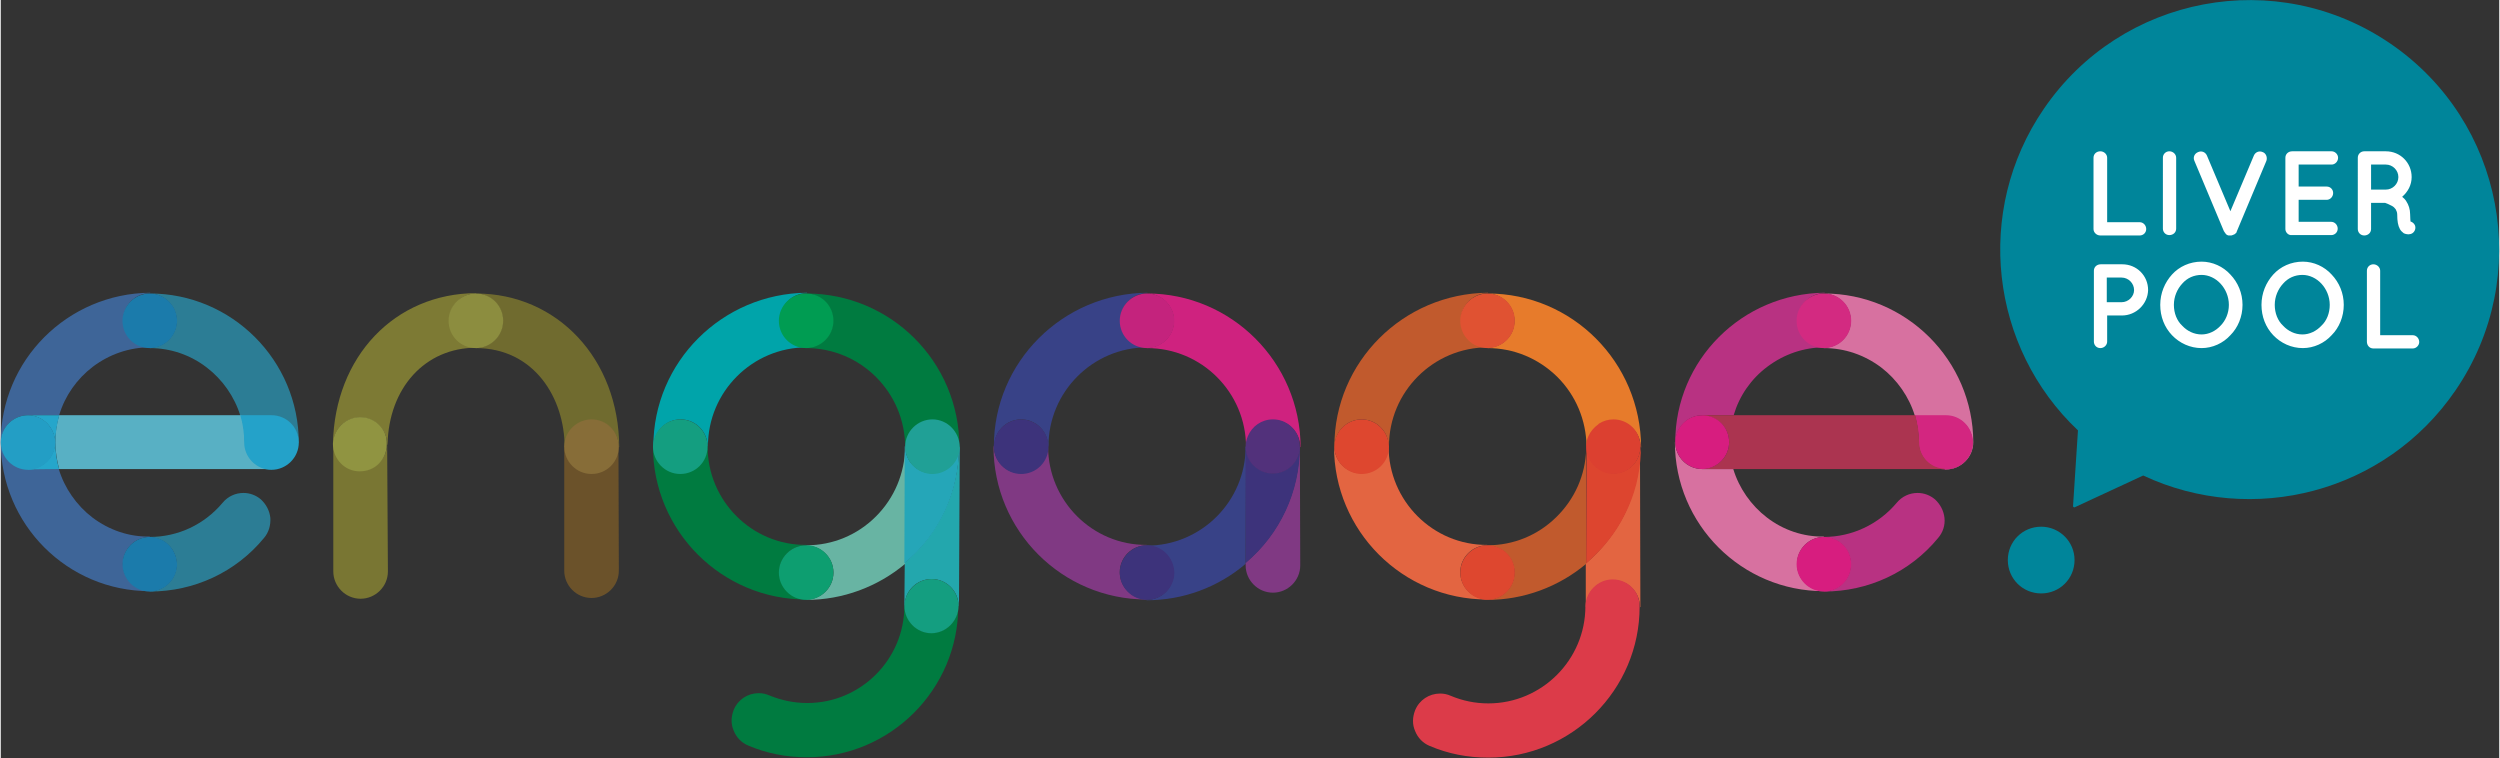 <svg id="Layer_1" xmlns="http://www.w3.org/2000/svg" viewBox="0 0 658.9 199.9" width="2500" height="758"><rect x="0" y="0" width="658.9" height="199.9" fill="#333333" stroke="none"/><style>.st0{fill:#00859a}.st1{fill:#fff}.st2{fill:#e36541}.st3{fill:#e36540}.st4{fill:#dc3b49}.st5{fill:#c15a2d}.st6{fill:#dd452f}.st7{fill:#e77b2b}.st8{fill:#e7792b}.st9{fill:#dc4030}.st10{fill:#e05232}.st11{fill:#de472f}.st12{fill:#23a7ad}.st13{fill:#007b40}.st14{fill:#149e80}.st15{fill:#68b4a3}.st16{fill:#25a6b8}.st17{fill:#20a096}.st18{fill:#00a4aa}.st19{fill:#009c52}.st20{fill:#0d9e70}.st21{fill:#2c7d95}.st22{fill:#3e6598}.st23{fill:#1b7bab}.st24{fill:#58b0c4}.st25{fill:#25a6cb}.st26{fill:#24a2c9}.st27{fill:#239ec5}.st28{fill:#b83282}.st29{fill:#d771a0}.st30{fill:#d71d7f}.st31{fill:#d32680}.st32{fill:#d32a81}.st33{fill:#ab3450}.st34{fill:#6b522a}.st35{fill:#706b2f}.st36{fill:#876d38}.st37{fill:#797633}.st38{fill:#7d7a34}.st39{fill:#8c8d3f}.st40{fill:#909441}.st41{fill:#384287}.st42{fill:#cf227f}.st43{fill:#c4237d}.st44{fill:#803983}.st45{fill:#3d337b}.st46{fill:#52317b}</style><title>Engage Logo</title><path class="st0" d="M546.9 147.7c0 4.9-3.9 8.8-8.8 8.8s-8.8-3.9-8.8-8.8 3.9-8.8 8.8-8.8c4.8 0 8.8 3.9 8.8 8.8m100.5-44.8c20.5-30 12.8-70.9-17.2-91.4s-70.9-12.8-91.4 17.2c-18.5 27-14.1 63 9 84.8l-1.3 20c0 .2.2.3.4.3l18.1-8.4c28.8 13.5 63.9 4.6 82.4-22.5"/><path class="st1" d="M551.9 60.4V41.6c0-1 .8-1.7 1.8-1.7s1.8.8 1.8 1.7v17h8.6c.9 0 1.7.8 1.7 1.8s-.8 1.7-1.7 1.7h-10.4c-1 0-1.8-.8-1.8-1.7m18.3-18.8c0-1 .8-1.7 1.7-1.7 1 0 1.8.8 1.8 1.7v18.7c0 1-.8 1.7-1.8 1.7s-1.7-.8-1.7-1.7V41.6m16.7 20.2l-.2-.2v-.1l-.2-.2c0-.1-.1-.2-.2-.3l-7.8-18.6c-.4-.9 0-1.9 1-2.3.9-.4 1.9 0 2.3.9l6.2 14.7 6.2-14.7c.4-.9 1.4-1.3 2.3-.9.9.3 1.3 1.4 1 2.3L589.7 61c0 .1-.1.2-.1.3 0 .1-.1.1-.2.2 0 .1 0 .1-.1.1l-.2.2h-.1c-.1 0-.2.1-.3.2h-.1c-.1 0-.2 0-.3.1H587.5c-.1 0-.2-.1-.3-.1 0 0-.2-.1-.3-.2m15.6-1.4V41.6c0-1 .8-1.7 1.8-1.7h10.4c.9 0 1.7.8 1.7 1.7 0 1-.8 1.8-1.7 1.8H606v5.8h7.4c1 0 1.7.8 1.7 1.7 0 1-.8 1.8-1.7 1.8H606v5.8h8.6c.9 0 1.7.8 1.7 1.8s-.8 1.7-1.7 1.7h-10.4c-.9.1-1.7-.7-1.7-1.6m29.8-13.7c0-1.8-1.5-3.3-3.3-3.3h-3.9V50h3.9c1.8 0 3.3-1.5 3.3-3.3zm4.4 12.8c.3.9-.2 1.9-1.1 2.2-.1 0-.4.1-.7.1-.3 0-.8-.1-1.2-.3-.4-.3-.8-.7-1-1.1-.5-.9-.7-2.1-.7-3.8 0-.6-.2-1-.4-1.4-.2-.3-.6-.7-1-.9-.7-.4-1.5-.7-1.8-.8h-3.7v6.9c0 1-.8 1.7-1.8 1.7s-1.7-.8-1.7-1.7V41.6c0-1 .8-1.7 1.7-1.7h5.7c3.8 0 6.8 3 6.8 6.8 0 2.1-1 3.9-2.5 5.2.4.3.8.7 1.1 1.2.6.9 1 2.1 1 3.4 0 1 .1 1.6.1 1.9.6.2 1 .6 1.2 1.1zm-81.3 20.2h3.9c1.8 0 3.3-1.5 3.3-3.2 0-1.8-1.5-3.3-3.3-3.3h-3.9v6.5zm4 3.5h-3.9v6.9c0 .9-.8 1.7-1.8 1.7s-1.7-.8-1.7-1.7V71.4c0-1 .8-1.7 1.8-1.7h5.7c3.8 0 6.8 3 6.8 6.8-.1 3.7-3.2 6.7-6.9 6.7zm28.2-2.8c0-2.2-.9-4.2-2.2-5.6-1.3-1.4-3.1-2.3-5-2.3-2 0-3.8.8-5.1 2.3-1.3 1.4-2.2 3.4-2.2 5.6s.8 4.2 2.2 5.5c1.3 1.4 3.1 2.3 5.1 2.3 1.9 0 3.7-.9 5-2.3 1.3-1.3 2.2-3.3 2.2-5.5zm.4-8c2 2.1 3.2 4.9 3.2 8 0 3.1-1.2 6-3.2 8-1.9 2.1-4.7 3.4-7.6 3.4-3 0-5.8-1.3-7.8-3.4-2-2.1-3.1-4.9-3.1-8 0-3.1 1.2-5.9 3.1-8 1.9-2.1 4.7-3.4 7.8-3.4 2.9 0 5.7 1.3 7.6 3.4zm26.2 8c0-2.2-.9-4.2-2.2-5.6-1.3-1.4-3.1-2.3-5-2.3-2 0-3.8.8-5.1 2.3-1.3 1.4-2.2 3.4-2.2 5.6s.8 4.2 2.2 5.5c1.3 1.4 3.1 2.3 5.1 2.3 1.9 0 3.7-.9 5-2.3 1.4-1.3 2.2-3.3 2.2-5.5zm.5-8c2 2.1 3.2 4.9 3.2 8 0 3.1-1.2 6-3.2 8-1.9 2.1-4.7 3.4-7.6 3.4-3 0-5.8-1.3-7.8-3.4-2-2.1-3.1-4.9-3.1-8 0-3.1 1.2-5.9 3.1-8 1.9-2.1 4.7-3.4 7.8-3.4 2.9 0 5.7 1.3 7.6 3.4zm9.3 17.7V71.4c0-1 .8-1.7 1.7-1.7 1 0 1.8.8 1.8 1.7v17h8.6c.9 0 1.7.8 1.7 1.8 0 .9-.8 1.7-1.7 1.7h-10.4c-1 0-1.7-.8-1.7-1.8"/><path class="st2" d="M432.3 119.5c-.2 5.7-1.7 11.2-4.2 16.3-2.5 4.9-5.9 9.2-10.1 12.8V160h.1c0-3.9 3.2-7 7.1-7 3.9 0 7.1 3.2 7.1 7.1h.1l-.1-40.6"/><path class="st3" d="M418.2 117.8v-.3.3"/><path class="st4" d="M425.1 152.8c-3.9 0-7.1 3.2-7.2 7.1 0 14.1-11.5 25.6-25.6 25.6-3.5 0-6.8-.7-9.9-2-.9-.4-1.8-.6-2.8-.6-2.9 0-5.5 1.7-6.6 4.4-.7 1.8-.8 3.7 0 5.5.7 1.8 2.1 3.2 3.8 3.9 4.9 2.1 10.1 3.1 15.5 3.1 22 0 39.9-17.9 39.9-39.8.1-4-3.1-7.2-7.1-7.2"/><path class="st5" d="M418.1 118.5c-.2 6.8-3 13.1-7.9 17.9-4.9 4.8-11.3 7.4-18.1 7.4v.1c3.9 0 7.1 3.2 7.1 7.1 0 3.9-3.2 7.1-7.1 7.1v.1c9.5 0 18.7-3.4 26-9.5v-30.2"/><path class="st6" d="M432.4 118.1c-.2 3.8-3.3 6.7-7 6.7-3.9 0-7.1-3.2-7.1-7.1h-.1v.8l-.1 30v.1l.1-.1c4.2-3.6 7.7-7.9 10.1-12.8 2.6-5.1 4-10.6 4.2-16.3l-.1-1.3"/><path class="st7" d="M392.1 77.4c3.9.1 7.1 3.3 7.1 7.2 0 3.9-3.2 7.1-7.1 7.1v.1c6.9 0 13.4 2.7 18.4 7.6 4.9 4.9 7.6 11.4 7.7 18.3h.1c0-.9.2-1.8.6-2.5 1.1-2.6 3.7-4.3 6.5-4.3 3.9 0 7.1 3.2 7.1 7.1h.1c-.1-22.5-18.2-40.6-40.5-40.6"/><path class="st8" d="M418.2 117.5v.2c0-1 .2-1.9.5-2.7-.3.8-.5 1.6-.5 2.5"/><path class="st9" d="M432.4 117c0-.2-.1-.4-.1-.6-.6-3.3-3.5-5.8-7-5.8-1.4 0-2.7.4-3.8 1.1 0 0-.1 0-.1.1l-.1.1c-1.1.8-2 1.8-2.6 3.1-.4.9-.6 1.8-.6 2.8 0 3.9 3.2 7.2 7.2 7.2 3.8 0 6.9-3 7.1-6.8v-.3c.1-.3 0-.6 0-.9"/><path class="st5" d="M351.7 117.7h.1c0-3.9 3.2-7.1 7.1-7.1 3.9 0 7.1 3.2 7.1 7.1h.1c0-14.4 11.7-26.1 26.1-26.1v-.1c-3.9 0-7.1-3.2-7.1-7.1 0-3.9 3.2-7.1 7.1-7.1v-.1c-22.4.2-40.5 18.3-40.5 40.5"/><path class="st10" d="M392.1 77.4c-3.9 0-7.2 3.2-7.2 7.2s3.2 7.2 7.2 7.2c3.9 0 7.2-3.2 7.2-7.2s-3.2-7.2-7.2-7.2"/><path class="st2" d="M366 117.7h-.1c0 3.9-3.2 7.1-7.1 7.1-3.9 0-7.1-3.2-7.1-7.1h-.1c0 22.3 18.1 40.4 40.4 40.4v-.1c-3.9 0-7.1-3.2-7.1-7.1 0-3.9 3.2-7.1 7.1-7.1v-.1c-14.3.1-26-11.6-26-26"/><path class="st11" d="M392.1 143.8c-3.9 0-7.2 3.2-7.2 7.2 0 3.9 3.2 7.2 7.2 7.2 3.9 0 7.2-3.2 7.2-7.2s-3.2-7.2-7.2-7.2m-33.2-33.2c-3.9 0-7.2 3.2-7.2 7.2 0 3.9 3.2 7.2 7.2 7.2s7.2-3.2 7.2-7.2c-.1-4-3.3-7.2-7.2-7.2"/><path class="st12" d="M252.7 117.7v.3c-.1 11.7-5.3 22.8-14.3 30.4l-.1 11.3h.1c0-3.9 3.2-7 7.1-7 3.9 0 7.1 3.2 7.1 7.1h.1l.2-41.8c-.1 0-.1-.1-.2-.3"/><path class="st13" d="M252.5 159.9c0 3.9-3.2 7-7.1 7-3.9 0-7-3.2-7-7.1h-.1c0 14.1-11.5 25.6-25.6 25.6-3.5 0-6.8-.7-10-2-.9-.4-1.8-.6-2.8-.6-2.9 0-5.5 1.7-6.6 4.4-.7 1.8-.8 3.7 0 5.5.7 1.8 2.1 3.2 3.8 3.9 4.9 2.1 10.1 3.1 15.5 3.1 22 0 39.9-17.9 39.9-39.8"/><path class="st14" d="M245.5 152.7c-3.9 0-7.1 3.2-7.2 7.1 0 3.9 3.2 7.2 7.1 7.2 3.9 0 7.1-3.2 7.2-7.1 0-4-3.2-7.2-7.1-7.2"/><path class="st15" d="M238.5 117.7v.2c-.1 6.9-2.8 13.4-7.7 18.3s-11.4 7.6-18.3 7.6v.1c3.9 0 7.1 3.2 7.1 7.1 0 3.9-3.2 7.1-7.1 7.1v.1c9.5 0 18.7-3.4 26-9.5l.1-30.6-.1-.4"/><path class="st16" d="M252.7 117.7c0 3.9-3.2 7.1-7.1 7.1-3.9 0-7.1-3.2-7.1-7.1h-.1l-.1 30.9.1-.1c9.2-7.6 14.4-18.9 14.3-30.8"/><path class="st13" d="M212.4 77.4c3.9.1 7.1 3.3 7.1 7.2 0 3.9-3.2 7.1-7.1 7.1v.1c14.4 0 26.1 11.7 26.1 26.1h.1v-.1c0-3.9 3.2-7 7.1-7 3.9 0 7 3.2 7 7v.1h.1v-.1c0-22.4-18.1-40.4-40.4-40.4"/><path class="st17" d="M245.7 110.6c-3.9 0-7.2 3.2-7.2 7.2 0 3.9 3.2 7.2 7.2 7.2 3.9 0 7.2-3.2 7.2-7.2-.1-4-3.3-7.2-7.2-7.2"/><path class="st18" d="M172.1 117.7h.1c0-3.9 3.2-7.1 7.1-7.1 3.9 0 7.1 3.2 7.1 7.1h.1c0-14.4 11.7-26.1 26.1-26.1v-.1c-3.9 0-7.1-3.2-7.1-7.1 0-3.9 3.2-7.1 7.1-7.1v-.1c-22.4.2-40.5 18.3-40.5 40.5"/><path class="st19" d="M212.4 77.4c-3.9 0-7.2 3.2-7.2 7.2s3.2 7.2 7.2 7.2c3.9 0 7.2-3.2 7.2-7.2s-3.2-7.2-7.2-7.2"/><path class="st13" d="M186.4 117.7h-.1c0 3.9-3.2 7.1-7.1 7.1-3.9 0-7.1-3.2-7.1-7.1h-.1c0 22.3 18.1 40.4 40.4 40.4v-.1c-3.9 0-7.1-3.2-7.1-7.1 0-3.9 3.2-7.1 7.1-7.1v-.1c-14.3.1-26-11.6-26-26"/><path class="st20" d="M212.4 143.8c-3.9 0-7.2 3.2-7.2 7.2 0 3.9 3.2 7.2 7.2 7.2 3.9 0 7.2-3.2 7.2-7.2s-3.2-7.2-7.2-7.2"/><path class="st14" d="M179.2 110.6c-3.9 0-7.2 3.2-7.2 7.2 0 3.9 3.2 7.2 7.2 7.2s7.2-3.2 7.2-7.2-3.2-7.2-7.2-7.2"/><path class="st21" d="M71.1 136.6c-.2-1.9-1.1-3.6-2.5-4.9-1.3-1.1-2.9-1.7-4.6-1.7-2.1 0-4.1.9-5.5 2.6-4.8 5.7-11.7 9-19.2 9v.1c3.9 0 7.1 3.2 7.1 7.1 0 3.9-3.2 7.1-7.1 7.1v.1c11.7 0 22.7-5.1 30.1-14.1 1.3-1.5 1.8-3.4 1.7-5.3"/><path class="st22" d="M24.2 136.5c-4.2-3.2-7.4-7.8-8.9-12.8H7.2c-3.9 0-7.1-3.2-7.1-7.1H0c0 21.7 17.6 39.3 39.3 39.3v-.1c-3.9 0-7.1-3.2-7.1-7.1 0-3.9 3.2-7.1 7.1-7.1v-.1c-5.5.1-10.7-1.7-15.1-5"/><path class="st23" d="M39.3 141.6c-3.9 0-7.2 3.2-7.2 7.2 0 3.9 3.2 7.2 7.2 7.2 3.9 0 7.2-3.2 7.2-7.2-.1-4-3.3-7.2-7.2-7.2"/><path class="st21" d="M39.3 77.4c3.9.1 7.1 3.3 7.1 7.2 0 3.9-3.2 7.1-7.1 7.1v.1c5.5 0 10.7 1.8 15 5.1 4.2 3.2 7.4 7.8 8.9 12.8h8.2c3.9 0 7.1 3.2 7.1 7.1h.1c0-21.8-17.7-39.4-39.3-39.4"/><path class="st22" d="M0 116.6h.1c0-3.9 3.2-7.1 7.1-7.1h8.2c1.5-5.1 4.7-9.6 8.9-12.8 4.4-3.3 9.6-5.1 15.1-5.1v-.1c-3.9 0-7.1-3.2-7.1-7.1 0-3.9 3.2-7.1 7.1-7.1v-.1C17.6 77.4 0 95 0 116.6"/><path class="st24" d="M64.4 116.6c0-2.4-.4-4.8-1-7.1h-48c-.7 2.3-1 4.7-1 7.1 0 2.4.4 4.8 1 7.1h56.1v-.1c-4 .1-7.1-3.1-7.1-7"/><path class="st25" d="M15.4 123.7c-.7-2.3-1-4.7-1-7.1h-.1c0 3.9-3.2 7.1-7.1 7.1v.1l8.2-.1"/><path class="st26" d="M71.4 109.5h-8.2v.1c.7 2.3 1 4.7 1 7.1 0 3.9 3.2 7.2 7.2 7.2 3.9 0 7.2-3.2 7.2-7.2s-3.2-7.2-7.2-7.2"/><path class="st25" d="M7.2 109.5c3.9.1 7.1 3.3 7.1 7.2h.1c0-2.4.4-4.8 1-7.1v-.1H7.2"/><path class="st27" d="M7.2 109.5c-3.9 0-7.2 3.2-7.2 7.2 0 3.9 3.2 7.2 7.2 7.2 3.9 0 7.2-3.2 7.2-7.2-.1-4-3.3-7.2-7.2-7.2"/><path class="st28" d="M512.6 136.6c-.2-1.9-1.1-3.6-2.5-4.9-1.3-1.1-2.9-1.7-4.6-1.7-2.1 0-4.1.9-5.5 2.6-4.8 5.7-11.8 9-19.2 9v.1c3.9 0 7.1 3.2 7.1 7.1 0 3.9-3.2 7.1-7.1 7.1v.1c11.7 0 22.7-5.1 30.1-14.1 1.3-1.5 1.9-3.4 1.7-5.3"/><path class="st29" d="M465.8 136.5c-4.2-3.2-7.4-7.8-8.9-12.8H449 448.7c-3.9 0-7.1-3.2-7.1-7.1h-.1c0 21.7 17.6 39.3 39.3 39.3v-.1c-3.9 0-7.1-3.2-7.1-7.1 0-3.9 3.2-7.1 7.1-7.1v-.1c-5.4.1-10.7-1.7-15-5"/><path class="st30" d="M480.8 141.6c-3.9 0-7.2 3.2-7.2 7.2 0 3.9 3.2 7.2 7.2 7.2s7.2-3.2 7.2-7.2-3.2-7.2-7.2-7.2"/><path class="st29" d="M480.8 77.4c3.9.1 7.1 3.3 7.1 7.2 0 3.9-3.2 7.1-7.1 7.1v.1c5.5 0 10.7 1.8 15.1 5.1 4.2 3.2 7.4 7.8 8.9 12.8h8.2c3.9 0 7 3.2 7 7s-3.2 7-7 7h-.3v.1H513c3.9 0 7.2-3.2 7.2-7.2-.1-21.6-17.7-39.2-39.4-39.2"/><path class="st31" d="M513 109.5h-8.2v.1c.7 2.3 1 4.7 1 7.1 0 3.8 3 7 6.9 7.1h.3c3.9 0 7.1-3.2 7.1-7.1 0-4-3.2-7.2-7.1-7.2"/><path class="st28" d="M441.6 116.6h.1c0-3.9 3.2-7.1 7.1-7.1H457c1.5-5.1 4.6-9.6 8.9-12.8 4.4-3.3 9.6-5.1 15.1-5.1v-.1c-3.9 0-7.1-3.2-7.1-7.1 0-3.9 3.2-7.1 7.1-7.1v-.1c-21.8.2-39.4 17.8-39.4 39.4"/><path class="st32" d="M480.8 77.4c-3.9 0-7.2 3.2-7.2 7.2s3.2 7.2 7.2 7.2 7.2-3.2 7.2-7.2-3.2-7.2-7.2-7.2"/><path class="st33" d="M505.9 116.6c0-2.4-.4-4.8-1-7.1H449v.1c3.8.2 6.8 3.2 6.8 7s-3 6.9-6.8 7v.1h63.6v-.1c-3.7-.1-6.7-3.2-6.7-7"/><path class="st30" d="M449 109.5h-.3c-3.9 0-7.1 3.2-7.1 7.1s3.2 7.1 7.1 7.1h.3c3.8-.2 6.8-3.3 6.8-7.1s-2.9-6.9-6.8-7.1"/><path class="st34" d="M162.9 117.7c0 3.9-3.2 7.1-7.1 7.1-3.9 0-7.1-3.2-7.1-7.1h-.1v32.8c0 3.9 3.2 7.2 7.2 7.2 3.9 0 7.2-3.2 7.2-7.2l-.1-32.8"/><path class="st35" d="M125.3 77.4c3.9.1 7.1 3.3 7.1 7.2 0 3.9-3.2 7.1-7.1 7.1v.1c15.3 0 23.4 13.1 23.4 26.1h.1c0-3.9 3.2-7.1 7.1-7.1 3.9 0 7.1 3.2 7.1 7.1h.1c-.1-23.2-16.3-40.5-37.8-40.5"/><path class="st36" d="M155.8 110.6c-3.9 0-7.2 3.2-7.2 7.2 0 3.9 3.2 7.2 7.2 7.2s7.2-3.2 7.2-7.2-3.2-7.2-7.2-7.2"/><path class="st37" d="M101.9 117.2c-.1 1.9-.8 3.6-2.2 4.9-1.3 1.3-3.1 2-4.9 2h-.1c-3.9-.1-7-3.3-6.9-7.1h-.1v33.7c0 3.9 3.2 7.2 7.2 7.2 3.9 0 7.2-3.2 7.2-7.2l-.2-33.5"/><path class="st38" d="M87.6 117s.1 0 0 0l.1.1c0-3.9 3.2-7 7.1-7 3.9 0 7.1 3.2 7.1 7.1v.1h.1c.3-15 9.9-25.6 23.4-25.6v-.1c-3.9 0-7.1-3.2-7.1-7.1 0-3.9 3.2-7.1 7.1-7.1v-.1c-21.5.1-37.3 16.7-37.8 39.7"/><path class="st39" d="M125.3 77.4c-3.9 0-7.2 3.2-7.2 7.2s3.2 7.2 7.2 7.2c3.9 0 7.2-3.2 7.2-7.2s-3.2-7.2-7.2-7.2"/><path class="st40" d="M94.8 110c-3.9 0-7.1 3.2-7.2 7.1 0 3.9 3.1 7.2 7 7.2h.1c1.9 0 3.7-.7 5-2 1.3-1.3 2.1-3.1 2.1-5v-.1c.2-4-3.1-7.2-7-7.2"/><path class="st41" d="M328.4 117.8h-.1c0 14.4-11.7 26.1-26.1 26.1v.1c3.9 0 7.1 3.2 7.1 7.1 0 3.9-3.2 7.1-7.1 7.1v.1c9.6 0 18.8-3.4 26.1-9.6l.1-30.9"/><path class="st42" d="M302.3 77.4c3.9.1 7.1 3.3 7.1 7.2 0 3.9-3.2 7.1-7.1 7.1v.1c14.4 0 26.1 11.7 26.1 26.1h.1c0-3.9 3.2-7.1 7.1-7.1 3.9 0 7.1 3.2 7.1 7.1h.1c-.1-22.4-18.3-40.5-40.5-40.5"/><path class="st41" d="M261.9 117.7h.1c0-3.9 3.2-7.1 7.1-7.1s7.1 3.2 7.1 7.1h.1c0-14.4 11.7-26.1 26.1-26.1v-.1c-3.9 0-7.1-3.2-7.1-7.1 0-3.9 3.2-7.1 7.1-7.1v-.1c-22.4.2-40.5 18.3-40.5 40.5"/><path class="st43" d="M302.3 77.4c-3.9 0-7.2 3.2-7.2 7.2s3.2 7.2 7.2 7.2c3.9 0 7.2-3.2 7.2-7.2s-3.3-7.2-7.2-7.2"/><path class="st44" d="M276.2 117.7h-.1c0 3.9-3.2 7.1-7.1 7.1-3.9 0-7.1-3.2-7.1-7.1h-.1c0 22.3 18.1 40.4 40.4 40.4v-.1c-3.9 0-7.1-3.2-7.1-7.1 0-3.9 3.2-7.1 7.1-7.1v-.1c-14.3.1-26-11.6-26-26"/><path class="st45" d="M302.3 143.8c-3.9 0-7.2 3.2-7.2 7.2 0 3.9 3.2 7.2 7.2 7.2 3.9 0 7.2-3.2 7.2-7.2-.1-4-3.3-7.2-7.2-7.2m-33.2-33.2c-3.9 0-7.2 3.2-7.2 7.2 0 3.9 3.2 7.2 7.2 7.2s7.2-3.2 7.2-7.2-3.3-7.2-7.2-7.2"/><path class="st44" d="M342.6 117.8h-.1c0 11.8-5.2 22.9-14.2 30.6v.7c0 3.9 3.2 7.2 7.2 7.2 3.9 0 7.2-3.2 7.2-7.2l-.1-31.3"/><path class="st45" d="M342.6 117.8h-.1c0 3.9-3.2 7-7 7-3.9 0-7-3.1-7.1-7h-.1v30.7l.1-.1c9-7.6 14.2-18.8 14.2-30.6"/><path class="st46" d="M342.1 115c-1.1-2.6-3.6-4.4-6.6-4.4-3 0-5.5 1.8-6.6 4.4-.4.9-.6 1.8-.6 2.8 0 3.9 3.2 7.1 7.2 7.1 3.9 0 7.1-3.2 7.1-7.1 0-1-.2-1.9-.5-2.8"/><path class="st23" d="M39.3 77.4c-3.9 0-7.2 3.2-7.2 7.2s3.2 7.2 7.2 7.2c3.9 0 7.2-3.2 7.2-7.2s-3.3-7.2-7.2-7.2"/></svg>
